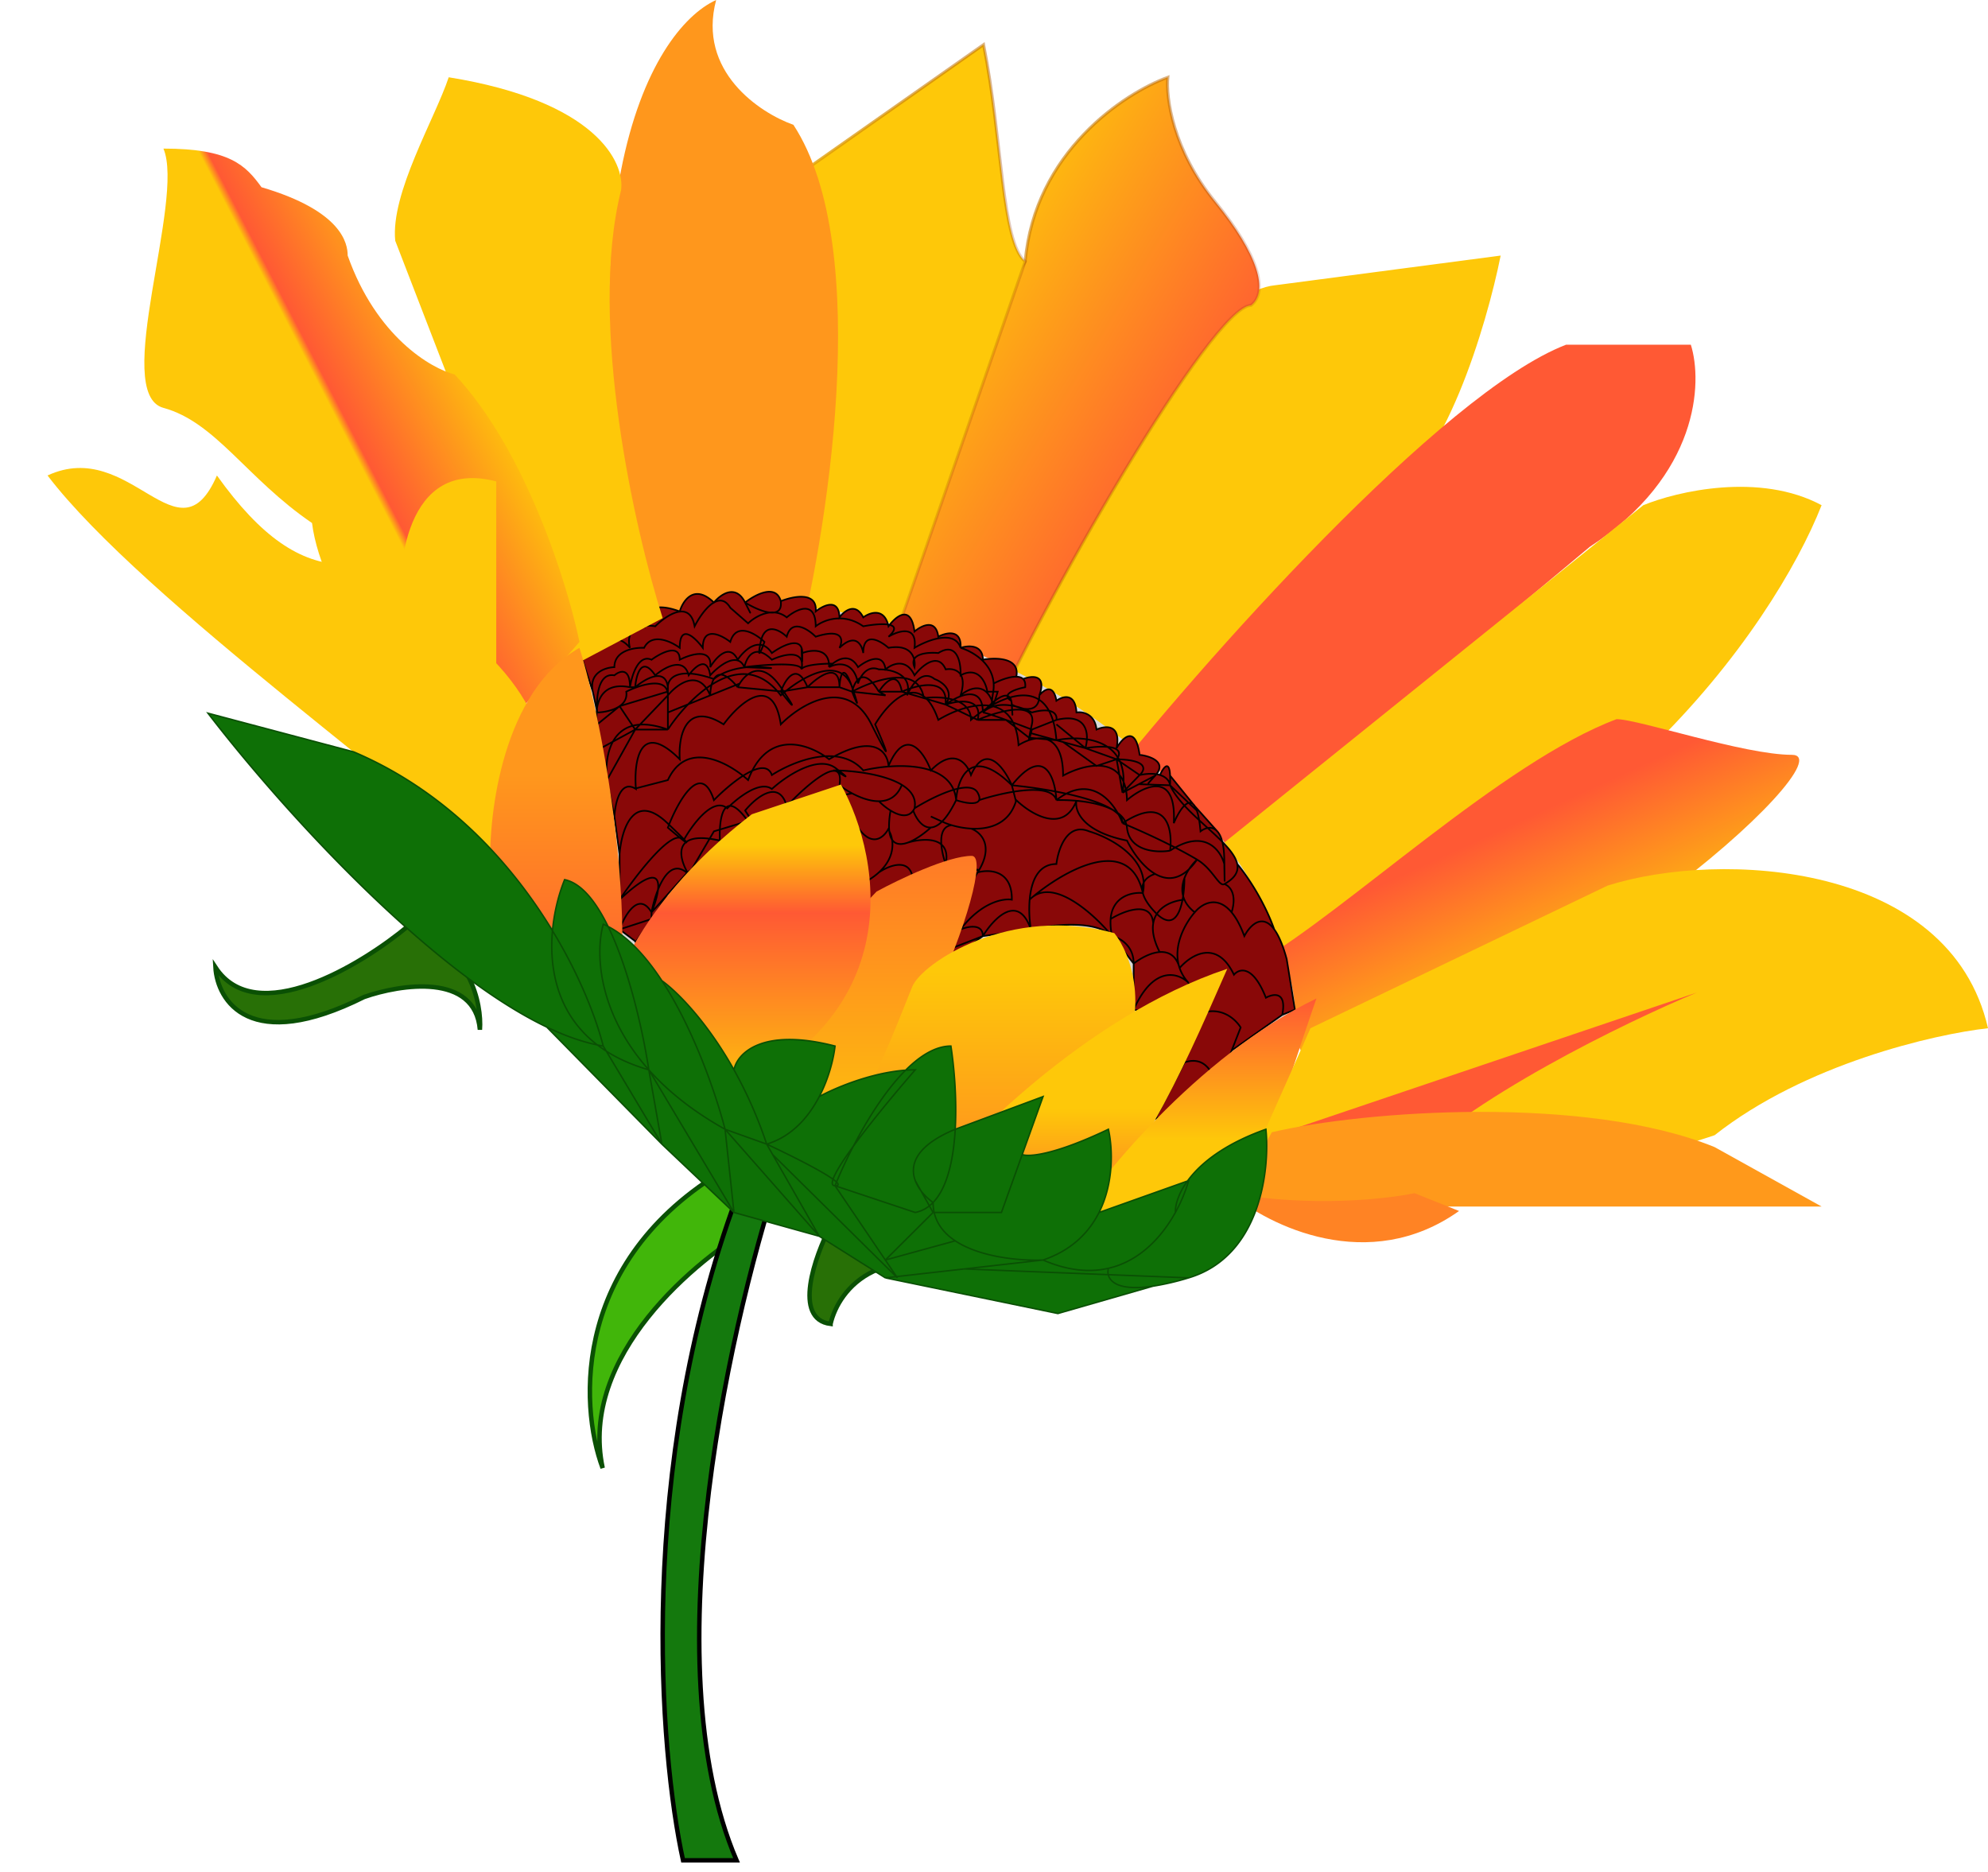 <svg xmlns="http://www.w3.org/2000/svg" width="1338" height="1260" fill="none" viewBox="0 0 1338 1260"><path fill="#FEC809" d="M858 192c-64 6.4-162.67 213.33-204 316l88 40 188-212c41.6-19.2 70.67-117.33 80-164z"/><path fill="#FF5934" d="M1054 232c-83.2 32-244.67 212.67-318 306l66 54 268-224c73.6-48 76-110.67 68-136z"/><path fill="#FEC809" d="M1106 340 798 588l48 60c227.2-51.2 348-226.67 380-308-41.6-22.4-97.33-9.33-120 0"/><path fill="url(#a)" d="M1088 484c-76.8 28.8-182 129.33-242 164l32 64c156-12 368-204 328-204-32 0-103.33-24-118-24"/><path fill="url(#b)" stroke="url(#c)" stroke-width="2" d="M818 136c28.8 35.2 36 60.17 24 69.5-25.6 0-141.33 199.83-184 298.5l-64-28c-32-51.2 50.67-221.33 96-300 6.4-73.6 66.67-113.33 96-124-1.33 13.33 3.2 48.8 32 84Z"/><path fill="#FEC809" stroke="url(#d)" stroke-width="2" d="M662 30c12.8 64 12 132.67 28 146L586 476l-76-40 24-316z"/><path fill="#FF971C" d="M534 84c54.4 83.2 22.67 277.33 0 364h-92c-73.6-310.4-4-428 40-448-12.8 48 29.33 76 52 84"/><ellipse cx="606.18" cy="616.91" fill="#D9D9D9" rx="286" ry="182.19" transform="rotate(28.27 606.18 616.9)"/><path fill="#890808" d="M392 444c-1.67-7.83.3-21.9 21.5-15.5.33-8.28 4.74-21.22 19.69-7.3l.26-.02c-.84-6.7 2.8-17.55 24.05-9.68 2.17-7.33 9.8-18.8 22.99-6.01l.04-.02c4.24-5.2 14.09-12.38 20.5-.87l.47.9c6.67-5.27 20.8-12.82 24-.9 8.33-3.37 24.7-6.7 23.5 6.9 5.17-4.17 15.6-9.2 16 4 3.17-4.33 10.8-10.4 16 0 4.36-3.23 13.6-6.58 16.72 4.84q.53.08 1 .2c5.08-6.47 14.5-13.44 16.78 4.46 4.67-4 14.4-8.9 16 3.5 5.33-2.83 15.8-5.3 15 7.5 5-1.67 15-2.4 15 8 8.63-1.6 25.2-1.54 22.5 11.42 1.88.04 3.5.5 4.59 1.58 5.8-2.33 16.11-3.4 10.91 11 3-3.76 9.5-8.3 11.5 3.62 4.17-3.04 12.7-5.72 13.5 7.88 4-.67 12.3.7 13.5 11.5 5.83-2.67 16.7-3.9 13.5 12.5 4-7 12.7-15.9 15.5 4.5 6.75.8 18.07 4.52 11.31 13.05q1.3.2 2.38.54c2.33-5.09 6.3-10.52 6.83.41l15.54 19.2q.55.5 1.05 1.3l15.2 17c1.34 1.48 2.51 3.74 3.35 7.04 5.2 5.28 9.1 10.3 10.04 14.96 5.2 6 17.47 23.2 24.94 44 2.87 3.93 5.73 10.3 8.36 20l5.5 34-8.5 3.5-34.03 24-10.11 26c.25 1.6.39 3.13.44 4.5L777.5 753l19.66-38 2.84-28.5-37-7v-31L748.5 630c-11.23-11.2-41.12-7.67-54.66-4.5L661.5 630l-25 18.5-5-6.8-9.75 3.8 24.75-20 7-39.98h5.49l-22.49-4.02-21.87 13.5L581 610v-16.44c-10.69 1.89-7.14-22.42-3.5-36.56l-9.64-21.98-38.36 7.48q-.24-.85-.5-1.6l-23.51 10.74a129 129 0 0 1 2.27 3.71c2.02 3.47 2.5 5-1.18.83l-28.83 20.34-6.95 4.9-7.3 7.08q-.56-.56-1.1-1.03l-12.9 14.31-11 16.72-10.5 15.27-11-8.27.03-.08c.4-1.17.9-6.63-.03-19.92V575l-3.5-25.5-5-24.5-4-21.5-2.5-16a34 34 0 0 1-.35-9.64L399 465.5z"/><path stroke="#000" stroke-width="1.12" d="M392 444c-1.67-7.83.3-21.9 21.5-15.5.33-8.33 4.8-21.4 20-7-1-6.67 2.4-18 24-10 2.17-7.33 9.8-18.8 23-6 4.23-5.2 14.1-12.44 20.52-.9M392 444c5.83-8.5 20.4-22 32-8-1.83-6-1-17.3 17-14.5 7.5-7.5 23.3-18 26.5 0 4.82-9.5 16.38-25.3 24-12.5l12 10.5c4.67-4.5 16.4-11.6 26-4 6.5-5.5 19.5-12 19.5 6 5-4 18.4-9.6 32 0 10.5-2 28.6-3.4 17 7 6.67-4 19.5-8.1 17.5 7.5 8.67-5.17 27-12.4 31 0M392 444l7 21.5m102.5-60q-.23-.47-.48-.9m.48.9c6.4 12.8 2.35 4.73-.48-.9m.48.9c8.67 5.33 25.6 12.62 24-.9m-24 .9c6.67-5.27 20.8-12.82 24-.9m0 0c8.33-3.37 24.7-6.7 23.5 6.9 5.17-4.17 15.6-9.2 16 4 3.17-4.33 10.8-10.4 16 0 4.5-3.33 14.2-6.8 17 6 4.83-6.67 15.1-15.3 17.5 3.5 4.67-4 14.4-8.9 16 3.5 5.33-2.83 15.8-5.3 15 7.5m0 0c5-1.67 15-2.4 15 8 8.63-1.6 25.2-1.54 22.5 11.42M646.5 436c7.57 2.23 21.32 9.92 22.27 24M399 465.5c-2.8-12.8 8.5-16.33 14.5-16.5 0-11.2 13.33-13.33 20-13 5.2-10.4 18.17-4.33 24 0 0-16.8 10.33-7 15.5 0 0-14.8 12.33-8.83 18.5-4 4-13.6 17-5.67 23 0-2 5.67-5.3 13.6-2.5 0s12.83-8 17.5-3.5c3.2-12.4 14.33-5.17 19.5 0 18.8-6 18.5 2.5 16 7.5 10.8-10.4 15.17-2 16 3.5 0-14.8 11.33-8.5 17-3.5 16-2.8 18.33 7.5 17.5 13-4-9.2 9-10.17 16-9.5 12.8-8 15.33 6.67 15 15 12-6.4 17 4.67 18 11h7c-.94 3.18-2.15 6.9-3 8.68M399 465.5l3 14m0 0c-.83-9.17.3-27 11.5-25 3.5-3 10.5-5.6 10.5 8m-22 17c4.17-.13 10.64-1.23 15-4.24m7-12.76c1.17-7.83 5.7-22.5 14.5-18.5 6.33-4.67 19-11.2 19 0 7.5-3.83 22.1-8.2 20.5 5 3.83-6.5 12.9-16.6 18.5-5 4.33-6.5 15-16.5 23-4.5 6.02-4.4 17.36-10.37 19.96-3.5M424 462.5c-22-4.4-23.83 14.83-22 25m22-25h3.5m112.5-23q-.02-2.12-.54-3.5m.54 3.5c0 12-.36 2.67-.54-3.5m.54 3.5c6.17-2.33 18.4-3.7 18 9.5m0 0c.69-.77 1.53-1.6 2.5-2.38M558 449c5.33-2.83 16.7-4.6 19.5 11 1.33-4.5 6-12.7 14-9.5 8-.17 23 3.1 19 17.5 2.67-6.5 10.1-17.8 18.5-11 5 1.79 13.5 7.72 7.5 17.18m32 0c-1.1 2.32-1.59 1.3 0-8.68q.44-2.9.27-5.5m-.27 14.18c-4.8-16.26-16.67-10.9-22-6.18 5.2-16.4-4.5-18.5-10-17.5-5.2-12-16.17-2.33-21 4-5.6-12-15.33-7.67-19.5-4-1.6-12-13-6-18.5-1.5-4.97-8.95-12.34-6.16-17-2.38m-133 15.88c.67-8.33 4.3-21.6 13.5-8 6.17-5.33 19.3-12.8 22.5 0 4-5.67 12.5-13.6 14.5 0 5.68-6.33 18.25-16.3 23.02-5.5m-73.52 13.5c6.67-5.67 20.4-13.6 22 0m51.52-13.5c1.33-6.5 6.88-16.6 18.48-5 7.8-3.67 22.73-7.5 19.96 6.5m-38.44-1.5c10.66.5 27.78 1.2 10.98 0s-28 4.83-31.5 8c-25.2-8.8-31.17 0-31 5.5m51.52-13.5c12.82-1.67 38.44-3.7 38.44 1.5m0 0c.18-1.26 4.64-3.8 21.04-3.88m76 27.56c8.33-6.23 25-13.88 25 5.32m-25-5.32v-2.56c0-15.51-19.67-10.54-29.5-6.12m29.5 8.68c8.67-2.9 25.1-4.88 21.5 10.32m-21.5-10.32L658 484.5m-21.5-10.32-14.75-4.34m39.75 9.66c5.7-6.67 16.84-16.7 19.12-7.88m-19.12 7.88c9.6-9.2 26-3.83 33 0 14.8-4 17.17 1.67 16.5 5m-49.5-5c1.33 0 8.1 2.3 15.58 5m3.92-10.32q-.05-.73-.14-1.37m.14 1.37c.8 13.06.24 4.53-.14-1.37m.14 1.37c6.17 3.27 18.5 6.62 18.5-6.18m-18.64 4.81q-.09-.64-.24-1.2M699.5 468c5.2-14.4-5.1-13.33-10.91-11m10.91 11c3-3.76 9.5-8.3 11.5 3.62 4.17-3.04 12.7-5.72 13.5 7.88 4-.67 12.3.7 13.5 11.5 5.83-2.67 16.7-3.9 13.5 12.5 4-7 12.7-15.9 15.5 4.5 6.9.82 18.55 4.68 10.85 13.6M668.77 460c4.17-2.18 10.54-4.68 15.23-4.58m-3.38 16.2c-7.5-4.38 3.13-7.9 9.38-9.12.27-2.63-.29-4.39-1.41-5.5m-4.59-1.58c1.88.04 3.5.5 4.59 1.58m88.91 65 .35-.4m-.35.4c-8.4 9.2-3.26 3.57.35-.4m-.35.4-11 5.75m14-5.75c2.31-5.2 6.47-11.22 7.02 0m-.02 6.5c-.33-3.6-4.9-10.02-20.5-6.9m20.5 6.9-21-.75m21 .75 18 17m-18-17q.15-3.92.02-6.5m-.02 6.5c9.15 19.82 42.19 38.12 45.2 53M767 521.6c3.83-3.37 6.1-10.2-15.5-10.6m15.5 10.6L751.5 511m15.5 10.6-11.5 11.9m-4-22.5c3.33-4 3.8-11.1-21-7.5m21 7.5-21-7.5m21 7.5-13.5 4.5-22.5-16.11m36 11.61 4 22.5m-25-30c2.5-8.5 2.1-24.2-19.5-19m19.5 19-19.5-16m19.5 16-15-4.11M711 484.5l-16.5 6.5M402 487.5l15-12.24m-15 12.24 2.5 16m45-41v17m0-11.5c6.33-7.67 20.9-18.4 28.5 0m-28.5 0q0-1.4-.27-2.5m.27 2.5-22 23m50.5-23c.17-9.17 4.1-23.1 18.5-5.5M478 468l-28.5 11.5M478 468l19.88-8m-1.38 2.5q.59-1.23 1.38-2.5m-1.38 2.5 31.03 3m-2.03 0c3-8.33 10.8-20.6 18-3m-18 3c5.36 6.94 12.75 15.96 2.03 0m-2.03 0 18-3m0 0c7.17-7.33 21.5-17.6 21.5 0m-21.5 0H565m0 0c.33-7.33 2.5-17.6 8.5 0q.6 1.72 1.05 3.12M565 462.5l8.5 3m0 0c1.67-7.33 7.6-17.6 18 0m-18 0 1.05.12m-1.05-.12c2.34 5.92 5.55 13.53 1.05.12m-1.05-.12c14.67-8 44.85-18.31 48.25 4.34m-30.25-4.34c4-6.33 12.7-15.2 15.5 0m-15.5 0 4.5 2.5-21.45-2.38m16.95-.12H607m0 0 14.75 4.34M658 484.5c13.67-5.83 40.1-13.4 36.5 3a232 232 0 0 0-1.86 9m-34.64-12h19.08m17.42 6.5-.66 2.45m.66-2.45a965 965 0 0 0-17.42-6.5m16.76 8.95c-.87 3.15-1.64 5.65-1.2 3.05m1.2-3.05 17.16 4.7m-294-22.89c3.13-2.16 5.17-5.3 4.5-9.76 8.68-4.34 25.43-9.86 27.73 0M417 475.26l32.23-9.76M417 475.26 427.5 491m0 0-23 12.5m23-12.5-19 34m19-34h22m-45 12.5 4 21.5m0 0c-2-17 3.4-47.6 41-34m-41 34 5 24.5m36-58.5v-11.5m0 11.5c14.5-22 50-57.4 76-23 13.37-12.05 41.9-29.4 49.05-2.38M497.88 460c4.86-7.8 15.35-15.55 27.62 2.5l2.03 3m149.55 19 15.56 12m0 0 18.36 1.66m0 0 4.5 1.23m-4.5-1.23c-3.6-47.08-39.83-28.72-57.5-13.66 0-15.2-21.17-16.1-31.75-14.66M711 498.16c17.33-3.56 50.5-1.46 44.5 35.34m0 0 11-5.75m-353 21.75c.5-8.85 3.98-24.77 14-18.81m-14 18.81L417 575m370.5-2.5c23.2-15.2 34-.33 36.5 9 .17 9.33.4 21.8 0-3-.17-10.44-2.12-16.17-4.7-19m-31.8 13c1.83-14.33-2-38.1-32-18.5m32 18.5c-9 1.5-27.4.5-29-15.5-1.2-12.02-18.86-16.7-34-18.08m31 15.08c-4.83-13-20.5-34.3-44.5-15.5m44.5 15.5c0-14.8-49.67-23.17-74.5-25.5m74.5 25.5c13.46 5.6 34.86 15.37 50.16 24.5m-94.66-40c-.83-14.83-8-37.6-30-10m30 10c-3.6-12.4-36.17-5.17-52.01 0m52.01 0c3.77-.12 8.5-.03 13.5.42M681 528.5c-5-11.6-17.5-29.22-27.5-6.9-2.5-7.7-11.4-19.1-27-3.1-4.67-12.33-16.9-30.2-28.5-3-.5-9-9.2-22.5-40-4.5-12.67-10-41.3-21.2-54.5 14-12.67-11.5-41.2-27.6-54 0l-22 5.69M681 528.5c-27.6-27.2-36.5-4.67-37.5 10m37.5-10 2.79 10.72m-256.29-8.53.5.31c-1.5-18 2.3-47.2 29.5-20-1-14.67 3.5-39.9 29.5-23.5 10.67-14.5 33.3-34.8 38.5 0 13.5-13.67 44.6-32.8 61 0s8.5 13.67 2.5 0c9.17-15.42 30.5-37.6 42.5-3 16.97-10.33 51.53-21.4 54 17 10-6.33 30-11.1 30 20.5 14-7.67 42.2-15.1 43 16.5 11.33-9.67 33.5-20.1 31.5 15.5 3.47-8.25 9.79-18.31 14.11-11.5M417 575c1.16-16.17 9.22-43 32.23-21 13.98 13.36 14.58 14.61 10.77 11.7m-43 9.3v30.5m226.5-67c-2.4-27.2-42.67-24.67-62.5-20-16.4-18.8-47.83-5.77-61.5 3.1-4.8-13.52-28 5.63-39 16.9-8.8-27.2-24.33 1-31 18.5 3.73 3.2 8.04 6.82 10.5 8.7m183.5-27.2c5.33 1.78 13.97 3.52 15.49 0m-15.49 0c-6.5 13.37-12.28 18.13-17 18.4M824 595c-3.6 1.98-7.7-10.15-18.34-16.5M824 595c3.28 1 8.85 6.2 4.91 19M824 595c7.42-4.08 9.68-8.6 8.7-13.5m-27.2-36c1.07 3.04 1.94 7.58 2.5 14 3-2.32 7.75-3.9 11.3 0m-13.8-14q-.65-1.85-1.39-3m0 0 15.2 17m-15.2-17L787.52 522M417 605.5c11.83-17.53 37-50.03 43-39.8m-43 39.8c32.4-30.4 27.83-7 21.5 8.5m-21.5-8.5c.96 13.6.4 19 0 20m43-59.8c5.83-10.57 19.9-29.7 29.5-21.7 6.67-6.83 22-19 30-13 9.33-8.5 31-23.2 43-14s5 4.83 0 1.5c12.58.22 32.93 2.65 44.5 9.72m8.5 15.78c12-7.5 37.3-20.1 42.5-10.5 1.24 2.29 1.46 3.9.99 5M615.5 544c1.4-6.85-2.29-11.98-8.5-15.78m8.5 15.78a11 11 0 0 1-.87 1.5M417 625.5c3.59-9.83 12.91-25.9 21.5-11.5M417 625.5l21.5-7m-21.5 7 11 8.27M438.5 614c2.67-14.17 11.4-39.1 25-25.5m-25 25.5v4.5m0-4.5 11-12.22m-22 32.72.5-.73m10.5-15.27L428 633.77m10.5-15.27 11-16.72m14-13.28q-.41-.66-.81-1.36m.81 1.36 23.5-22.8-19.5 22.8m-4 0 17-29 23-6.95m-19 13.15c-.65-13.07 1.75-34.6 16.52-16.2l2.48 3.05m-19 13.15a75 75 0 0 0-6.5-1.2m6.5 1.2-6.5-1.2m51.5-22c-5.2-18.56-20.83-5.73-28 3 2.19 3.28 4.69 7.16 6.26 9.85m21.74-12.85q1.5-1.58 3.17-3.28m-3.17 3.28 44-8.58m-8.5-5.42 12.5 28.5M565 528.5c3.33-21.1-18.5-3.28-32.33 10.72M565 528.5a64 64 0 0 0 8.5 5.42m33.5-5.7c-3.23 8.08-9.03 10.96-15.5 11m0 0c2 2 4.84 4.4 7.9 6.28m-7.9-6.28c-5.93.03-12.43-2.34-18-5.3m41.13 11.58c1.99 5.48 6.15 11.75 11.87 11.4m-11.87-11.4c-3.53 5.08-9.75 3.37-15.23 0m125.1-6.58c-8.8 22.34-30.67 9.03-40.5-.42l-.21.72m40.71-.3c-1.33 6.39 3.6 20.68 34 26.78 3.83 7.78 10.72 17.71 19 22.47m28.16-9.67c-9.67 13.99-19.65 14.56-28.16 9.67m28.16-9.67c-3 2.8-6.56 7.32-8.5 12.54m6.95 22.96c-6.32 7.15-15.23 22.86-10.18 37.5m10.18-37.5c-3.45-2.69-5.66-5.57-6.95-8.5m6.95 8.5c4.83-5.88 15.06-11.68 24.8 0M800 661.5c-6.67-6.67-23.4-12.4-37 18m37-18a28 28 0 0 1-6.07-10m6.07 10v25m-37-7v-31m0 31 37 7m-37-38c4.31-3.38 11.2-7.3 17.5-7.76M763 648.5c0-12.4-9.67-17.5-14.5-18.5m14.5 18.5L748.5 630m45.43 21.5c-2.33-8.63-7.63-11.17-13.43-10.76m13.43 10.76c7.36-8.67 24.97-19.9 36.57 4.5 3.5-4.17 12.7-6.9 21.5 15.5 5-2.83 14.2-4.5 11 11.5m-65.84-77.5c-2.15-4.9-1.68-9.95 0-14.46m0 14.46c-7.72.58-19.2 4.72-21 16m4.34 19.24c-4.06-7.98-5.13-14.3-4.34-19.24m1.34-33.33c-4.49 1.22-10.2 5.19-8.32 12.83m27.98-9.96c0 14.49-3.93 39.36-19.66 22.96-4.96-5.17-7.45-9.48-8.32-13m-85.4-61.78c-4.74 15.46-18.05 19.13-30.28 18.43m-27-8.15 10 4.5q1.83.71 4 1.35m-14 1.56c-4.54 4.13-10.64 8.56-16 10.33m-11.1-21.74a57 57 0 0 0-1.04 11.5m0 0c-2.79 5.93-10.86 14.23-20.86 0m20.86 0q.04 1.35.19 2.5M577.5 557c-3.64 14.14-7.19 38.45 3.5 36.56m17.55-34.06c2.8 5.07 4.7 16.93-7.05 27.64m7.05-27.64c1.06 8.41 6.06 9.68 11.95 7.74m-19 19.9a43 43 0 0 1-5 3.9c-2.15 1.45-3.97 2.25-5.5 2.52m10.5-6.42c7.71-5.21 23.13-10.94 23.13 7.86m0 0L581 610v-16.44m33.63 1.44 21.87-13.5m-26-14.26c10.33-3.25 30-4.94 26 14.26m0 0c-3-8.26-6.4-25.06 4-26.15m-4 26.15 22.49 4.02m-18.49-30.17a58 58 0 0 0 13 2.3m0 0c6.14 2.15 15.52 10.67 5.49 27.87m-.99 1.62q.53-.82.99-1.62m-.99 1.62c-11.6 18.29-4.17 6.54.99-1.62m-.99 1.62c7.8-2.21 23.3-1.64 23 18.36-5.67-1-20.5 1.6-34.5 20m12.49-39.98h-5.49l-7 39.98m0 0c5-2.08 15-4.1 15 4.5m-15-4.5-24.75 20 9.75-3.8m30-11.7c7.23-11.83 23.8-29.3 32.34-4.5M661.5 630l32.34-4.5M661.5 630l-30 11.7m30-11.7-25 18.5-5-6.8m62.34-16.2a83 83 0 0 1-.85-20m.85 20c13.54-3.17 43.43-6.7 54.66 4.5m20.68-29c4.95-23.2-22.06-37.33-36.18-41.5-14.8-6.19-20.83 12.09-22 22-12.37 0-16.94 11.69-18 24m76.18-4.5c-9.05-40.4-53.56-14.78-74.68 3.08m74.68-3.08c-7.6-.69-20.5 2.34-21.7 17.5m1.02 11.5c-11.78-14.36-38.52-38.86-54-25.92m54 25.92a39 39 0 0 1-1.02-11.5m-54.49-13q.75-.77 1.51-1.42m52.98 14.42c9.11-5.57 27.6-12.76 28.68 3m-313.47-34.36-13.19 14.64m13.19-14.64c-5.75-10.08-9.11-25.96 15.31-22.64m-15.31 22.64 45.07-31.79m-4.26-2.8 29.17-13.33m-29.17 13.33c6.9 8.38 6.72 7.04 4.26 2.8M800 686.5l-2.84 28.5m2.84-28.5c17.72-12.8 30.72-2 35 5l-6.03 15.5m-31.8 8-19.67 38 41.8-15.5c-.05-1.37-.2-2.9-.44-4.5m-21.7-18c14.47-4.82 20.16 8.05 21.7 18m0 0 10.11-26M863 683l-34.03 24M863 683l8.5-3.5-5.5-34c-2.63-9.7-5.49-16.07-8.36-20M828.9 614c2.97 3.55 5.88 8.72 8.59 16 3.93-7.49 12.1-15.5 20.14-4.5m-24.94-44c5.2 6 17.47 23.2 24.94 44"/><path fill="#FEC809" d="M302 52c99.2 16 118.67 57.33 116 76-22.4 89.6 9.33 229.33 28 288l-68 36-112-290c-3.2-32 26.67-82 36-110"/><path fill="url(#e)" d="M306 252c48 51.2 76 141.33 84 180l-52 60c-67.2-9.6-121.33-88-128-140-44-30-64.8-67.9-100-77.5s14.67-139.83 0-174.5c44.8 0 55.33 11.33 66 26 54.4 16 58 38 58 46 19.2 54.4 56 76 72 80"/><path fill="#FEC809" d="M334 324c-60.8-16-68 57.33-64 96l64 36z"/><path fill="#FEC809" d="M230 380c118.4 48 140 113.33 136 140l-20 78C292 542 96 404 32 320c56-26 88 60 114 0 30 42 56 58.67 84 60"/><path fill="url(#f)" d="M390 436c-51.2 28.8-61.33 110.67-60 148l82 120c19.2-80-6-217.33-22-268"/><path fill="url(#g)" d="M654 576c-16 0-49.33 16-64 24L456 740l80 44c64-12 138-208 118-208"/><path fill="url(#h)" d="M506 548c-83.2 64-103.83 134-98.5 154l62.5 42c144-51.2 124-165.33 96-216z"/><path fill="url(#i)" d="M750 628c-70.4-19.2-129.33 20-136 36-54.4 137.6-54 106-102 106l102 44 136-90c25.6-44.8 10.67-82.67 0-96"/><path fill="#41B60A" stroke="#0A5004" stroke-width="3" d="M509.61 824c-19.2 0-18.67-26.67-16-40-108.8 60.8-104 161.33-88 204-16-75.2 62.67-140.67 104-164Z"/><path fill="url(#j)" d="M826 652c-96 32-181.33 120-212 160l106 16c48-38.4 84.67-128 106-176"/><path fill="#287006" d="M145 651c27.2 41.6 98-1.33 130-28 41.6 14.4 49.33 52.67 48 70-3.2-38.4-53.33-30.67-78-22-76.8 38.4-98.67 2.67-100-20m414 240c-25.6-3.2-10.67-45.33 0-66 64-22.4 100 16 110 38-75.2-33.6-104.67 4.67-110 28"/><path stroke="#0A5004" stroke-width="3" d="M145 651c27.2 41.6 98-1.33 130-28 41.6 14.4 49.33 52.67 48 70-3.2-38.4-53.33-30.67-78-22-76.8 38.4-98.67 2.67-100-20Zm414 240c-25.6-3.2-10.67-45.33 0-66 64-22.4 100 16 110 38-75.2-33.6-104.67 4.67-110 28Z"/><path fill="url(#k)" d="M886 672c-80 38.4-149.33 124-168 156 20 8 92-8.8 108-12s41.33-90.67 60-144"/><path fill="#FEC809" d="M1338 692c-25.6-112-180-120-256-96l-200 96-32 72c67.2 57.6 233.33 24 304 0 60.8-48 148-68 184-72"/><path fill="#FF5934" d="m1142 668-284 96 84 24c44.8-48 152-100 200-120"/><path fill="#FF991B" d="M1154 772c-86.4-35.2-235.33-24.67-298-10l-28 50h398z"/><path fill="#FF8324" d="M982 815c-60.8 43.2-128 10-154-12 54.4 9.6 105.33 4 124 0z"/><path fill="#14790D" stroke="#000" stroke-width="3" d="M495.71 1252c-57.6-134.4-2.67-370.67 32-472l-32 26c-67.2 182.4-52 373.33-36 446z"/><path fill="#0E7006" d="M238 506c63.16 26.8 106.57 75.43 133.83 120.33A123 123 0 0 1 380 592c11.28 2.34 21.08 14.76 29.27 31.53 13.38 6.85 25.56 20.26 36.2 36.47 10.31 7.41 30.3 27.5 48.52 60 2-10.67 18.41-28.8 68.01-16-.95 8.5-4.12 21.57-10.6 34 9.96-5.5 34.4-16.03 58.12-17.76 9.81-9.8 20.22-16.24 30.48-16.24 2.26 14.7 4.04 35.94 2.9 56l59.1-22-14 39c4 1.67 21.2.6 58-17 2.99 13.45 3.58 36.3-6.31 56l59.54-21.18c8.4-11.56 24.37-24.74 52.77-34.82 2.77 27.33-3.75 85.6-52 100a175 175 0 0 1-24 5.6L712 884l-116.13-24-44.46-28-57.42-16-48.52-46L368 691.23C285.8 651.88 185.36 539.13 140 480z"/><path stroke="#0A5004" d="M406 704c-12-47.33-62.4-153.2-168-198l-98-26c45.36 59.14 145.8 171.88 228 211.23M406 704c-11.99-2-24.76-6.43-38-12.77M406 704l39.47 66M488 760c-22.19-12.37-38.9-26.07-51.33-40M488 760c-6.5-25-21.52-67.97-42.53-100M488 760l28 10m-28-10 5.99 56M488 760l63.4 72M436.68 720c-34.18-38.31-36.05-78.45-30.67-98 14.67 6.23 27.97 20.47 39.47 38m-8.8 60c-6.06-40-25.87-121.6-56.67-128-13.55 33.33-21.2 105.6 56.67 128Zm0 0 8.8 50m-8.8-50L494 816m-48.52-156c10.31 7.41 30.3 27.5 48.52 60m22 50a290 290 0 0 0-22.01-50M516 770c16.88-5.06 28.19-18.13 35.4-32M516 770c20 9.33 57.2 28 46 28m-46-28 4 7m-26.01-57c2-10.67 18.41-28.8 68.01-16-.95 8.5-4.12 21.57-10.6 34m0 0c10.87-6 39-18 64.6-18-22.67 26-65.2 78-54 78m0 0c12.67-31.33 46-94 78-94 2.26 14.7 4.04 35.94 2.9 56M562 798l54 18c4.72-.94 8.69-3.3 12-6.72M562 798l33.87 50M628 809.28c9.62-9.96 13.75-29.02 14.9-49.28M628 809.28c-4.72-3.37-9.73-8.6-12-14.73m12 14.73c0 11.59 6.02 19.91 14.9 25.8m0-75.08 59.1-22-14 39m-45.1-17c-26.73 11.08-30.76 24.13-26.9 34.55M628 816h46l14-39m-60 39-12-21.45M628 816l-32.13 32M688 777c4 1.67 21.2.6 58-17 2.99 13.45 3.58 36.3-6.31 56M702 848c19.22-6.5 30.91-18.51 37.69-32M702 848c16.95 7.33 31.57 8.41 44 5.56M702 848c-16.05.6-42.54-1.94-59.1-12.91M702 848l-53.07 6m90.76-38L800 794.55c-1.8 6.4-4.75 13.93-8.92 21.45m0 0c-.36-11.33 11.32-38.4 60.92-56 2.77 27.33-3.75 85.6-52 100m-8.92-44c-9.06 16.35-23.87 32.7-45.08 37.56m54 6.44-151.07-6M800 860a175 175 0 0 1-24 5.6m-30-12.04c-1.7 6.55 3.05 16.03 30 12.03M368 691.23 445.47 770m0 0 48.52 46m0 0 57.42 16m0 0L520 777m31.4 55 44.47 28M520 777l84 83-8.13-12m0 0 47.03-12.91M595.88 860l53.06-6m-53.06 6L712 884l64-18.4"/><defs><linearGradient id="a" x1="1028.46" x2="1122" y1="508" y2="712" gradientUnits="userSpaceOnUse"><stop offset=".17" stop-color="#FF5934"/><stop offset=".69" stop-color="#FEC809"/></linearGradient><linearGradient id="b" x1="558" x2="898" y1="120" y2="324" gradientUnits="userSpaceOnUse"><stop stop-color="#FEC809"/><stop offset=".28" stop-color="#FEBE0D"/><stop offset=".79" stop-color="#FF5934"/></linearGradient><linearGradient id="c" x1="514" x2="834" y1="208" y2="360" gradientUnits="userSpaceOnUse"><stop stop-color="#FEC809"/><stop offset="1" stop-color="#700404" stop-opacity="0"/></linearGradient><linearGradient id="d" x1="456.95" x2="707.87" y1="200.96" y2="294.4" gradientUnits="userSpaceOnUse"><stop stop-color="#FEC809"/><stop offset="1" stop-color="#700404" stop-opacity="0"/></linearGradient><linearGradient id="e" x1="390" x2="150" y1="204" y2="328" gradientUnits="userSpaceOnUse"><stop offset=".28" stop-color="#FEC809"/><stop offset=".65" stop-color="#FF5934"/><stop offset=".67" stop-color="#FEC809"/><stop offset=".67" stop-color="#FEC809"/><stop offset=".67" stop-color="#FEC809"/></linearGradient><linearGradient id="f" x1="375.25" x2="375.25" y1="436" y2="688" gradientUnits="userSpaceOnUse"><stop offset=".34" stop-color="#FF971C"/><stop offset="1" stop-color="#FF5934"/></linearGradient><linearGradient id="g" x1="561.86" x2="561.86" y1="576" y2="784" gradientUnits="userSpaceOnUse"><stop stop-color="#FF7A27"/><stop offset="1" stop-color="#FEC809"/></linearGradient><linearGradient id="h" x1="501.36" x2="501.36" y1="528" y2="744" gradientUnits="userSpaceOnUse"><stop offset=".19" stop-color="#FEC809"/><stop offset=".4" stop-color="#FF5934"/><stop offset="1" stop-color="#FEC809"/></linearGradient><linearGradient id="i" x1="657.07" x2="657.07" y1="621.4" y2="808" gradientUnits="userSpaceOnUse"><stop offset=".17" stop-color="#FEC809"/><stop offset="1" stop-color="#FF8922"/></linearGradient><linearGradient id="j" x1="720" x2="720" y1="652" y2="844" gradientUnits="userSpaceOnUse"><stop offset=".49" stop-color="#FEC809"/><stop offset="1" stop-color="#FF5934"/></linearGradient><linearGradient id="k" x1="808" x2="808" y1="672" y2="836.44" gradientUnits="userSpaceOnUse"><stop stop-color="#FF5934"/><stop offset=".58" stop-color="#FEC809"/></linearGradient></defs></svg>
